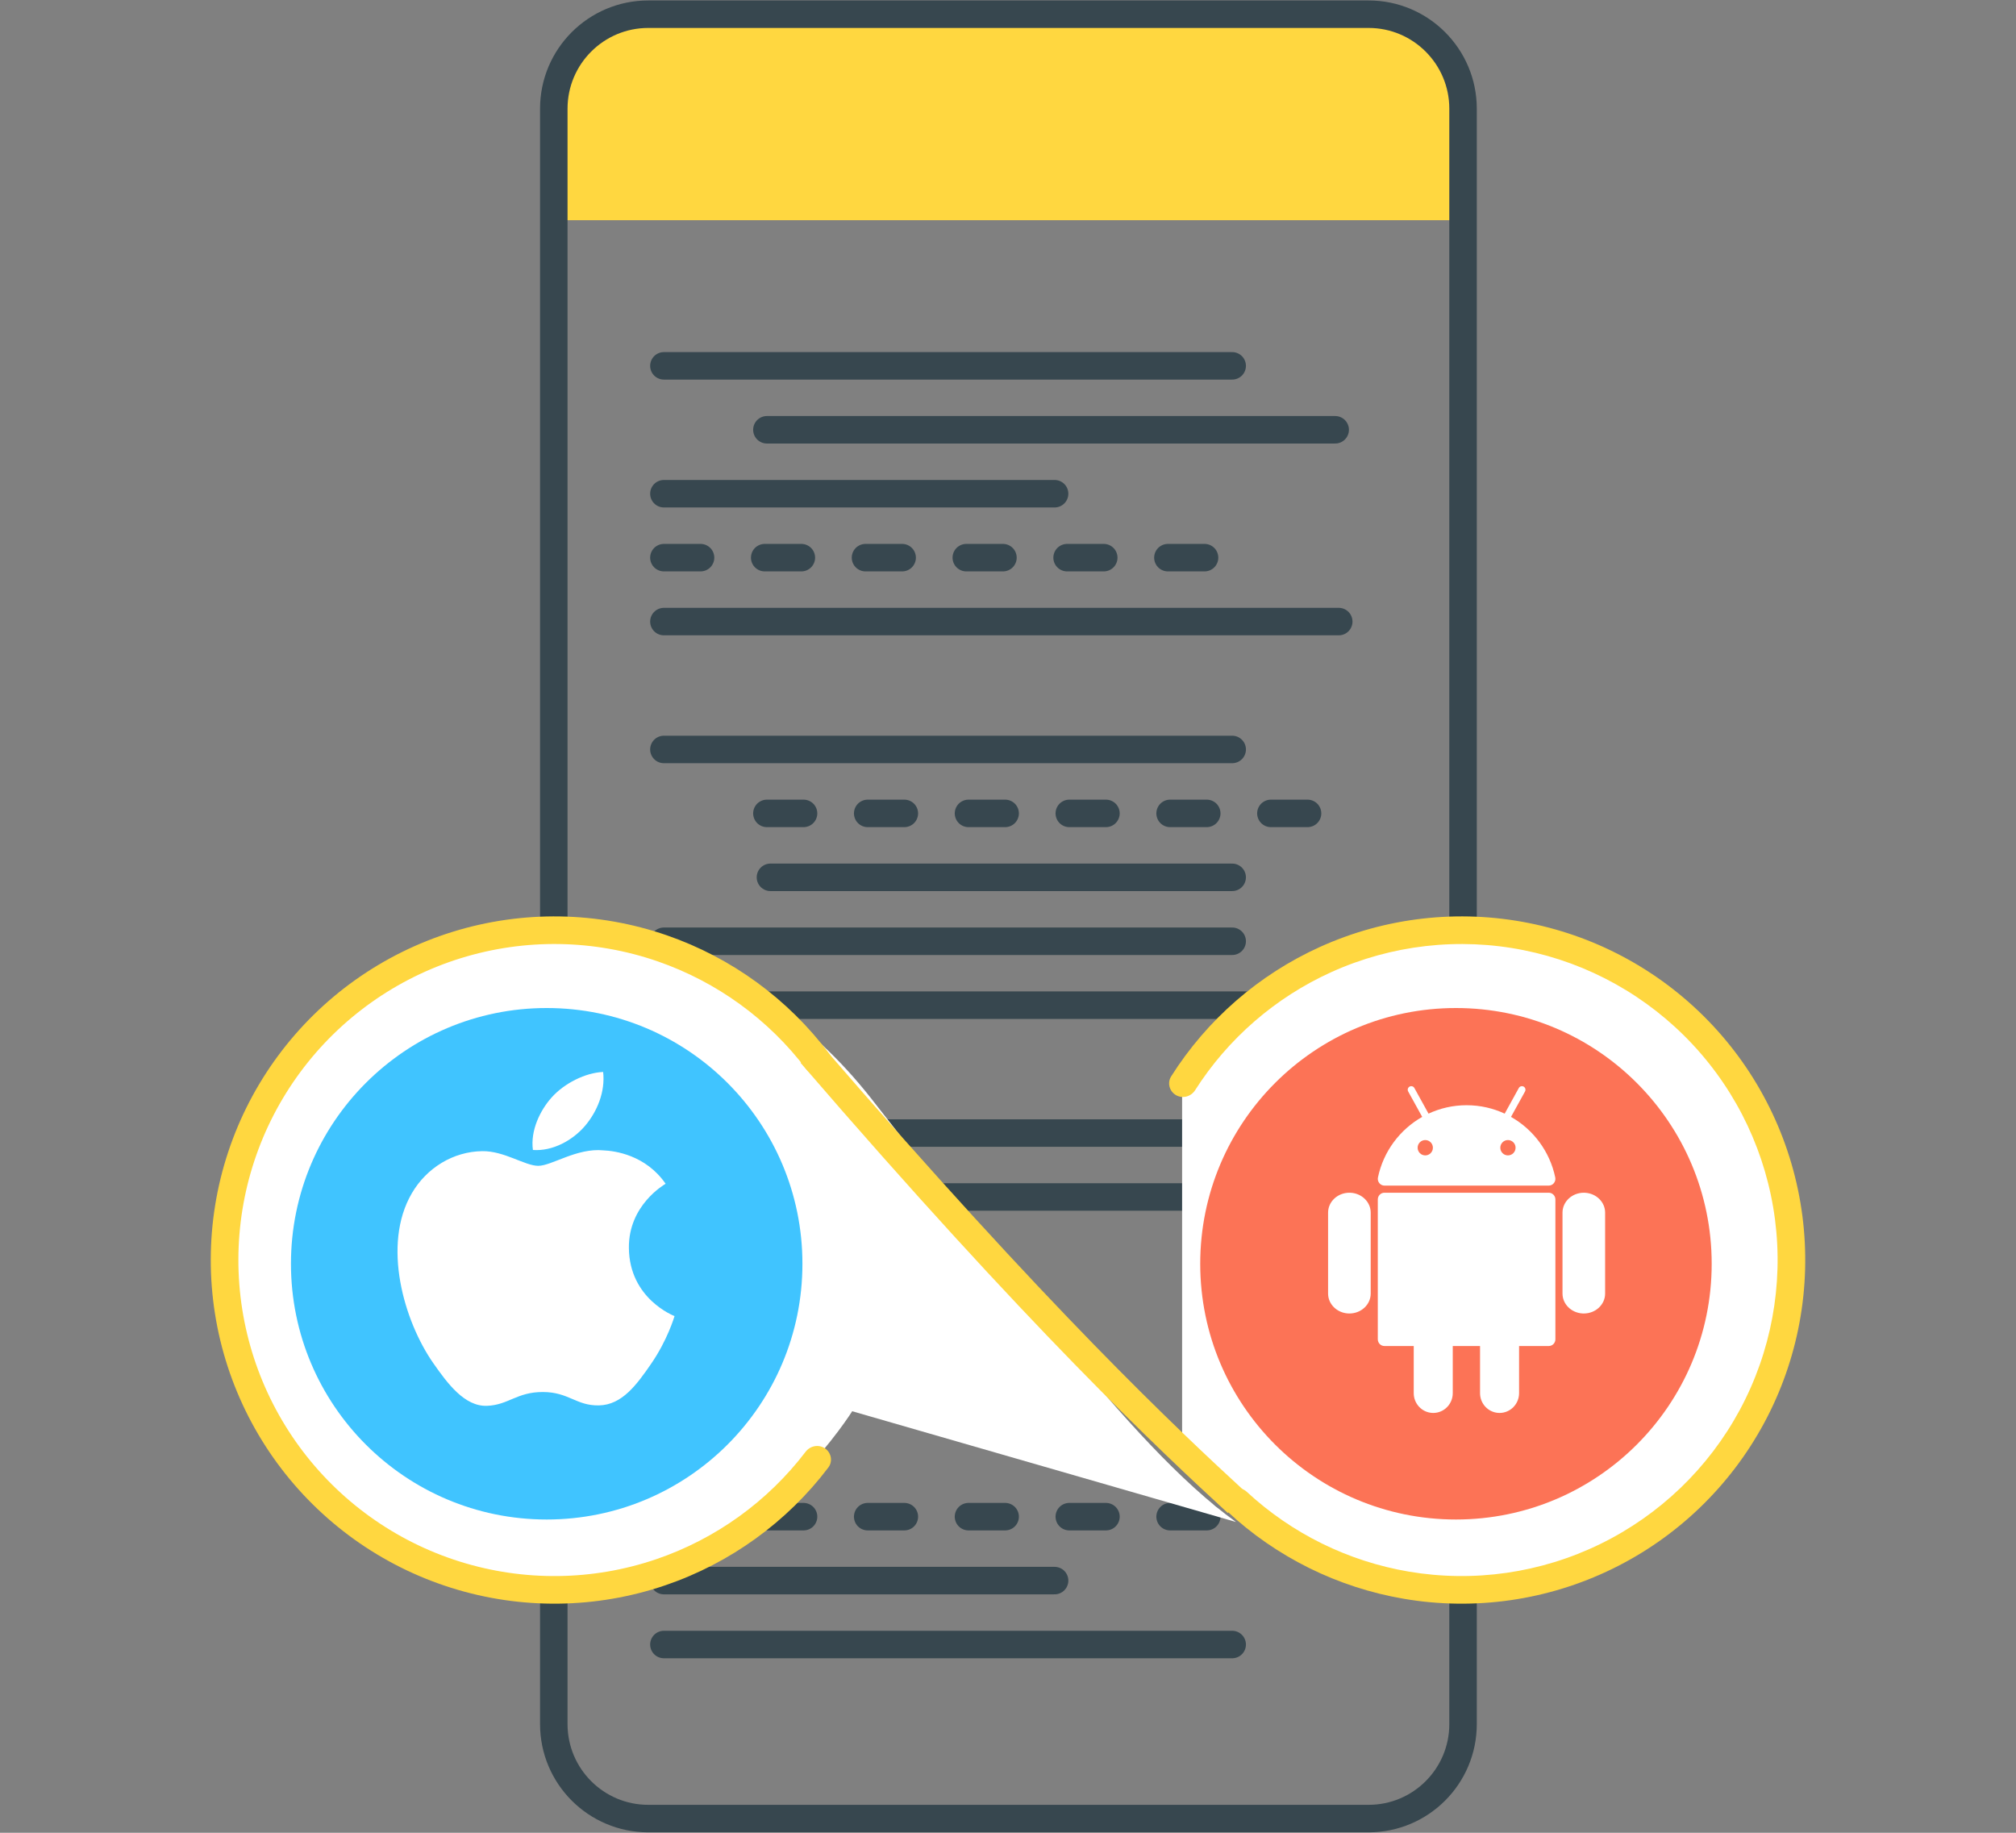 <?xml version="1.0" encoding="UTF-8"?> <svg xmlns="http://www.w3.org/2000/svg" width="220" height="200" viewBox="0 0 220 200" fill="none"><rect x="0" y="0" width="220" height="200" fill="#808080" stroke="none"/><path fill-rule="evenodd" clip-rule="evenodd" d="M73.225 1.55H147.643C154.279 1.55 159.659 6.93 159.659 13.566V24.031H61.209V13.566C61.209 6.93 66.588 1.55 73.225 1.55Z" fill="#FFD740"></path><path d="M149.348 1.55H70.744C65.05 1.55 60.434 6.166 60.434 11.861V188.14C60.434 193.834 65.05 198.45 70.744 198.45H149.348C155.042 198.45 159.658 193.834 159.658 188.14V11.861C159.658 6.166 155.042 1.55 149.348 1.55Z" stroke="#37474F" stroke-width="3"></path><path d="M72.449 39.922H134.465" stroke="#37474F" stroke-width="3" stroke-linecap="round" stroke-linejoin="round"></path><path d="M83.689 46.899H145.705" stroke="#37474F" stroke-width="3" stroke-linecap="round" stroke-linejoin="round"></path><path d="M72.449 53.876H115.085" stroke="#37474F" stroke-width="3" stroke-linecap="round" stroke-linejoin="round"></path><path d="M72.449 60.853H134.465" stroke="#37474F" stroke-width="3" stroke-linecap="round" stroke-linejoin="round" stroke-dasharray="4 7"></path><path d="M72.449 123.643H134.465" stroke="#37474F" stroke-width="3" stroke-linecap="round" stroke-linejoin="round"></path><path d="M83.689 130.62H145.705" stroke="#37474F" stroke-width="3" stroke-linecap="round" stroke-linejoin="round"></path><path d="M83.689 165.504H145.705" stroke="#37474F" stroke-width="3" stroke-linecap="round" stroke-linejoin="round" stroke-dasharray="4 7"></path><path d="M72.449 172.481H115.085" stroke="#37474F" stroke-width="3" stroke-linecap="round" stroke-linejoin="round"></path><path d="M72.449 179.457H134.465" stroke="#37474F" stroke-width="3" stroke-linecap="round" stroke-linejoin="round"></path><path d="M72.449 67.829H146.093" stroke="#37474F" stroke-width="3" stroke-linecap="round" stroke-linejoin="round"></path><path d="M72.449 81.783H134.465" stroke="#37474F" stroke-width="3" stroke-linecap="round" stroke-linejoin="round"></path><path d="M83.689 88.76H145.705" stroke="#37474F" stroke-width="3" stroke-linecap="round" stroke-linejoin="round" stroke-dasharray="4 7"></path><path d="M84.076 95.737H134.464" stroke="#37474F" stroke-width="3" stroke-linecap="round" stroke-linejoin="round"></path><path d="M72.449 102.713H134.465" stroke="#37474F" stroke-width="3" stroke-linecap="round" stroke-linejoin="round"></path><path d="M72.449 109.69H146.093" stroke="#37474F" stroke-width="3" stroke-linecap="round" stroke-linejoin="round"></path><path fill-rule="evenodd" clip-rule="evenodd" d="M92.999 154C92.999 154 84.589 167.463 70.999 172C53.44 177.863 38.166 170.628 30.5 156.104C21.999 140 23.564 127.575 28.999 118.5C34.435 109.425 46.098 103.47 55.157 102.563C64.217 101.655 81.431 102.563 95.021 119.805C108.61 137.047 123.106 157.646 134.884 166.086" fill="white"></path><path fill-rule="evenodd" clip-rule="evenodd" d="M129 157C129 157 134.311 166.963 148 171.5C161.689 176.037 180.787 172.427 189 157C197.213 141.573 197 127.5 189 116.5C182.131 107.055 171.52 102.695 162.394 101.788C153.269 100.88 142.689 101.258 129 118.5" fill="white"></path><path d="M128.33 119.504C127.609 119.087 127.359 118.164 127.804 117.46C131.715 111.274 137.358 106.357 144.046 103.332C151.193 100.1 159.174 99.19 166.865 100.73C174.556 102.271 181.57 106.184 186.921 111.92C192.272 117.656 195.689 124.925 196.692 132.704C197.695 140.484 196.234 148.382 192.513 155.287C188.793 162.193 183 167.757 175.951 171.199C168.903 174.64 160.952 175.784 153.219 174.47C145.982 173.241 139.277 169.917 133.924 164.925C133.315 164.357 133.323 163.4 133.914 162.815C134.506 162.229 135.459 162.237 136.069 162.803C140.977 167.347 147.109 170.374 153.724 171.498C160.836 172.706 168.147 171.654 174.629 168.489C181.111 165.325 186.437 160.207 189.859 153.857C193.28 147.507 194.624 140.244 193.702 133.09C192.779 125.936 189.637 119.251 184.716 113.977C179.796 108.702 173.345 105.103 166.273 103.687C159.2 102.27 151.861 103.107 145.289 106.079C139.175 108.845 134.011 113.328 130.417 118.969C129.97 119.671 129.051 119.92 128.33 119.504Z" fill="#FFD740"></path><path d="M90.131 117.066C90.816 116.594 90.991 115.654 90.491 114.988C86.01 109.018 79.84 104.511 72.763 102.062C65.212 99.449 57.023 99.316 49.39 101.684C41.758 104.051 35.081 108.795 30.334 115.223C25.587 121.651 23.017 129.428 23 137.419C22.983 145.41 25.519 153.198 30.238 159.646C34.957 166.095 41.613 170.868 49.236 173.268C56.858 175.669 65.047 175.571 72.61 172.991C79.697 170.573 85.886 166.092 90.394 160.141C90.896 159.478 90.725 158.537 90.042 158.061C89.359 157.586 88.422 157.757 87.918 158.418C83.779 163.843 78.116 167.928 71.637 170.138C64.682 172.512 57.15 172.601 50.141 170.394C43.131 168.186 37.01 163.797 32.67 157.867C28.33 151.936 25.998 144.774 26.014 137.426C26.03 130.077 28.393 122.925 32.758 117.013C37.124 111.102 43.264 106.739 50.283 104.562C57.302 102.385 64.833 102.507 71.778 104.91C78.247 107.149 83.893 111.258 88.008 116.7C88.51 117.364 89.445 117.539 90.131 117.066Z" fill="#FFD740"></path><path d="M135 164C127.5 157.099 113.5 144 88.5 115" stroke="#FFD740" stroke-width="3"></path><path d="M59.659 165.814C75.072 165.814 87.566 153.32 87.566 137.907C87.566 122.494 75.072 110 59.659 110C44.246 110 31.752 122.494 31.752 137.907C31.752 153.32 44.246 165.814 59.659 165.814Z" fill="#40C4FF"></path><path d="M158.884 165.814C174.296 165.814 186.791 153.32 186.791 137.907C186.791 122.494 174.296 110 158.884 110C143.471 110 130.977 122.494 130.977 137.907C130.977 153.32 143.471 165.814 158.884 165.814Z" fill="#FC7356"></path><path d="M169.013 130.155C169.412 130.155 169.736 130.483 169.736 130.888V146.149C169.736 146.554 169.412 146.882 169.014 146.882H165.772V152.025C165.772 153.219 164.818 154.186 163.642 154.186L163.513 154.182C162.397 154.114 161.513 153.174 161.513 152.025V146.882H158.535V152.025C158.535 153.219 157.581 154.186 156.405 154.186L156.275 154.182C155.16 154.114 154.276 153.174 154.276 152.025V146.882H151.078C150.679 146.882 150.356 146.554 150.356 146.149V130.888C150.356 130.483 150.679 130.155 151.078 130.155H169.013ZM147.255 130.155L147.392 130.159C148.613 130.225 149.581 131.171 149.581 132.329V141.159C149.581 142.36 148.54 143.333 147.255 143.333L147.119 143.33C145.898 143.263 144.93 142.317 144.93 141.159V132.329C144.93 131.128 145.971 130.155 147.255 130.155ZM172.837 130.155L172.973 130.159C174.194 130.225 175.162 131.171 175.162 132.329V141.159C175.162 142.36 174.121 143.333 172.837 143.333L172.7 143.33C171.479 143.263 170.511 142.317 170.511 141.159V132.329C170.511 131.128 171.552 130.155 172.837 130.155ZM165.744 118.728C165.848 118.54 166.083 118.472 166.271 118.576C166.458 118.68 166.525 118.917 166.422 119.105L164.891 121.88C167.33 123.261 169.128 125.651 169.72 128.488C169.816 128.947 169.467 129.38 169 129.38H151.092C150.624 129.38 150.276 128.947 150.372 128.488C150.964 125.651 152.762 123.261 155.201 121.88L153.67 119.105C153.567 118.917 153.634 118.68 153.821 118.576C154.008 118.472 154.244 118.54 154.347 118.728L155.89 121.524C157.153 120.935 158.561 120.606 160.046 120.606C161.531 120.606 162.939 120.935 164.202 121.524L165.744 118.728ZM164.557 124.407C164.097 124.407 163.724 124.782 163.724 125.244C163.724 125.706 164.097 126.081 164.557 126.081C165.017 126.081 165.39 125.706 165.39 125.244C165.39 124.782 165.017 124.407 164.557 124.407ZM155.535 124.407C155.075 124.407 154.702 124.782 154.702 125.244C154.702 125.706 155.075 126.081 155.535 126.081C155.995 126.081 156.368 125.706 156.368 125.244C156.368 124.782 155.995 124.407 155.535 124.407Z" fill="white"></path><path d="M68.629 136.178C68.582 131.521 72.464 129.288 72.637 129.177C70.456 126.016 67.059 125.583 65.848 125.533C62.957 125.243 60.207 127.219 58.739 127.219C57.276 127.219 55.011 125.576 52.613 125.619C49.462 125.665 46.556 127.434 44.933 130.229C41.659 135.856 44.095 144.192 47.286 148.755C48.846 150.989 50.705 153.498 53.147 153.409C55.498 153.316 56.387 151.902 59.229 151.902C62.071 151.902 62.87 153.409 65.358 153.362C67.888 153.316 69.491 151.086 71.04 148.845C72.831 146.254 73.568 143.745 73.612 143.616C73.555 143.59 68.678 141.74 68.629 136.178ZM63.829 122.875C65.164 121.311 66.065 119.142 65.819 116.977C63.896 117.052 61.566 118.214 60.186 119.774C58.948 121.159 57.865 123.368 58.155 125.489C60.302 125.651 62.493 124.436 63.829 122.875Z" fill="white"></path></svg> 